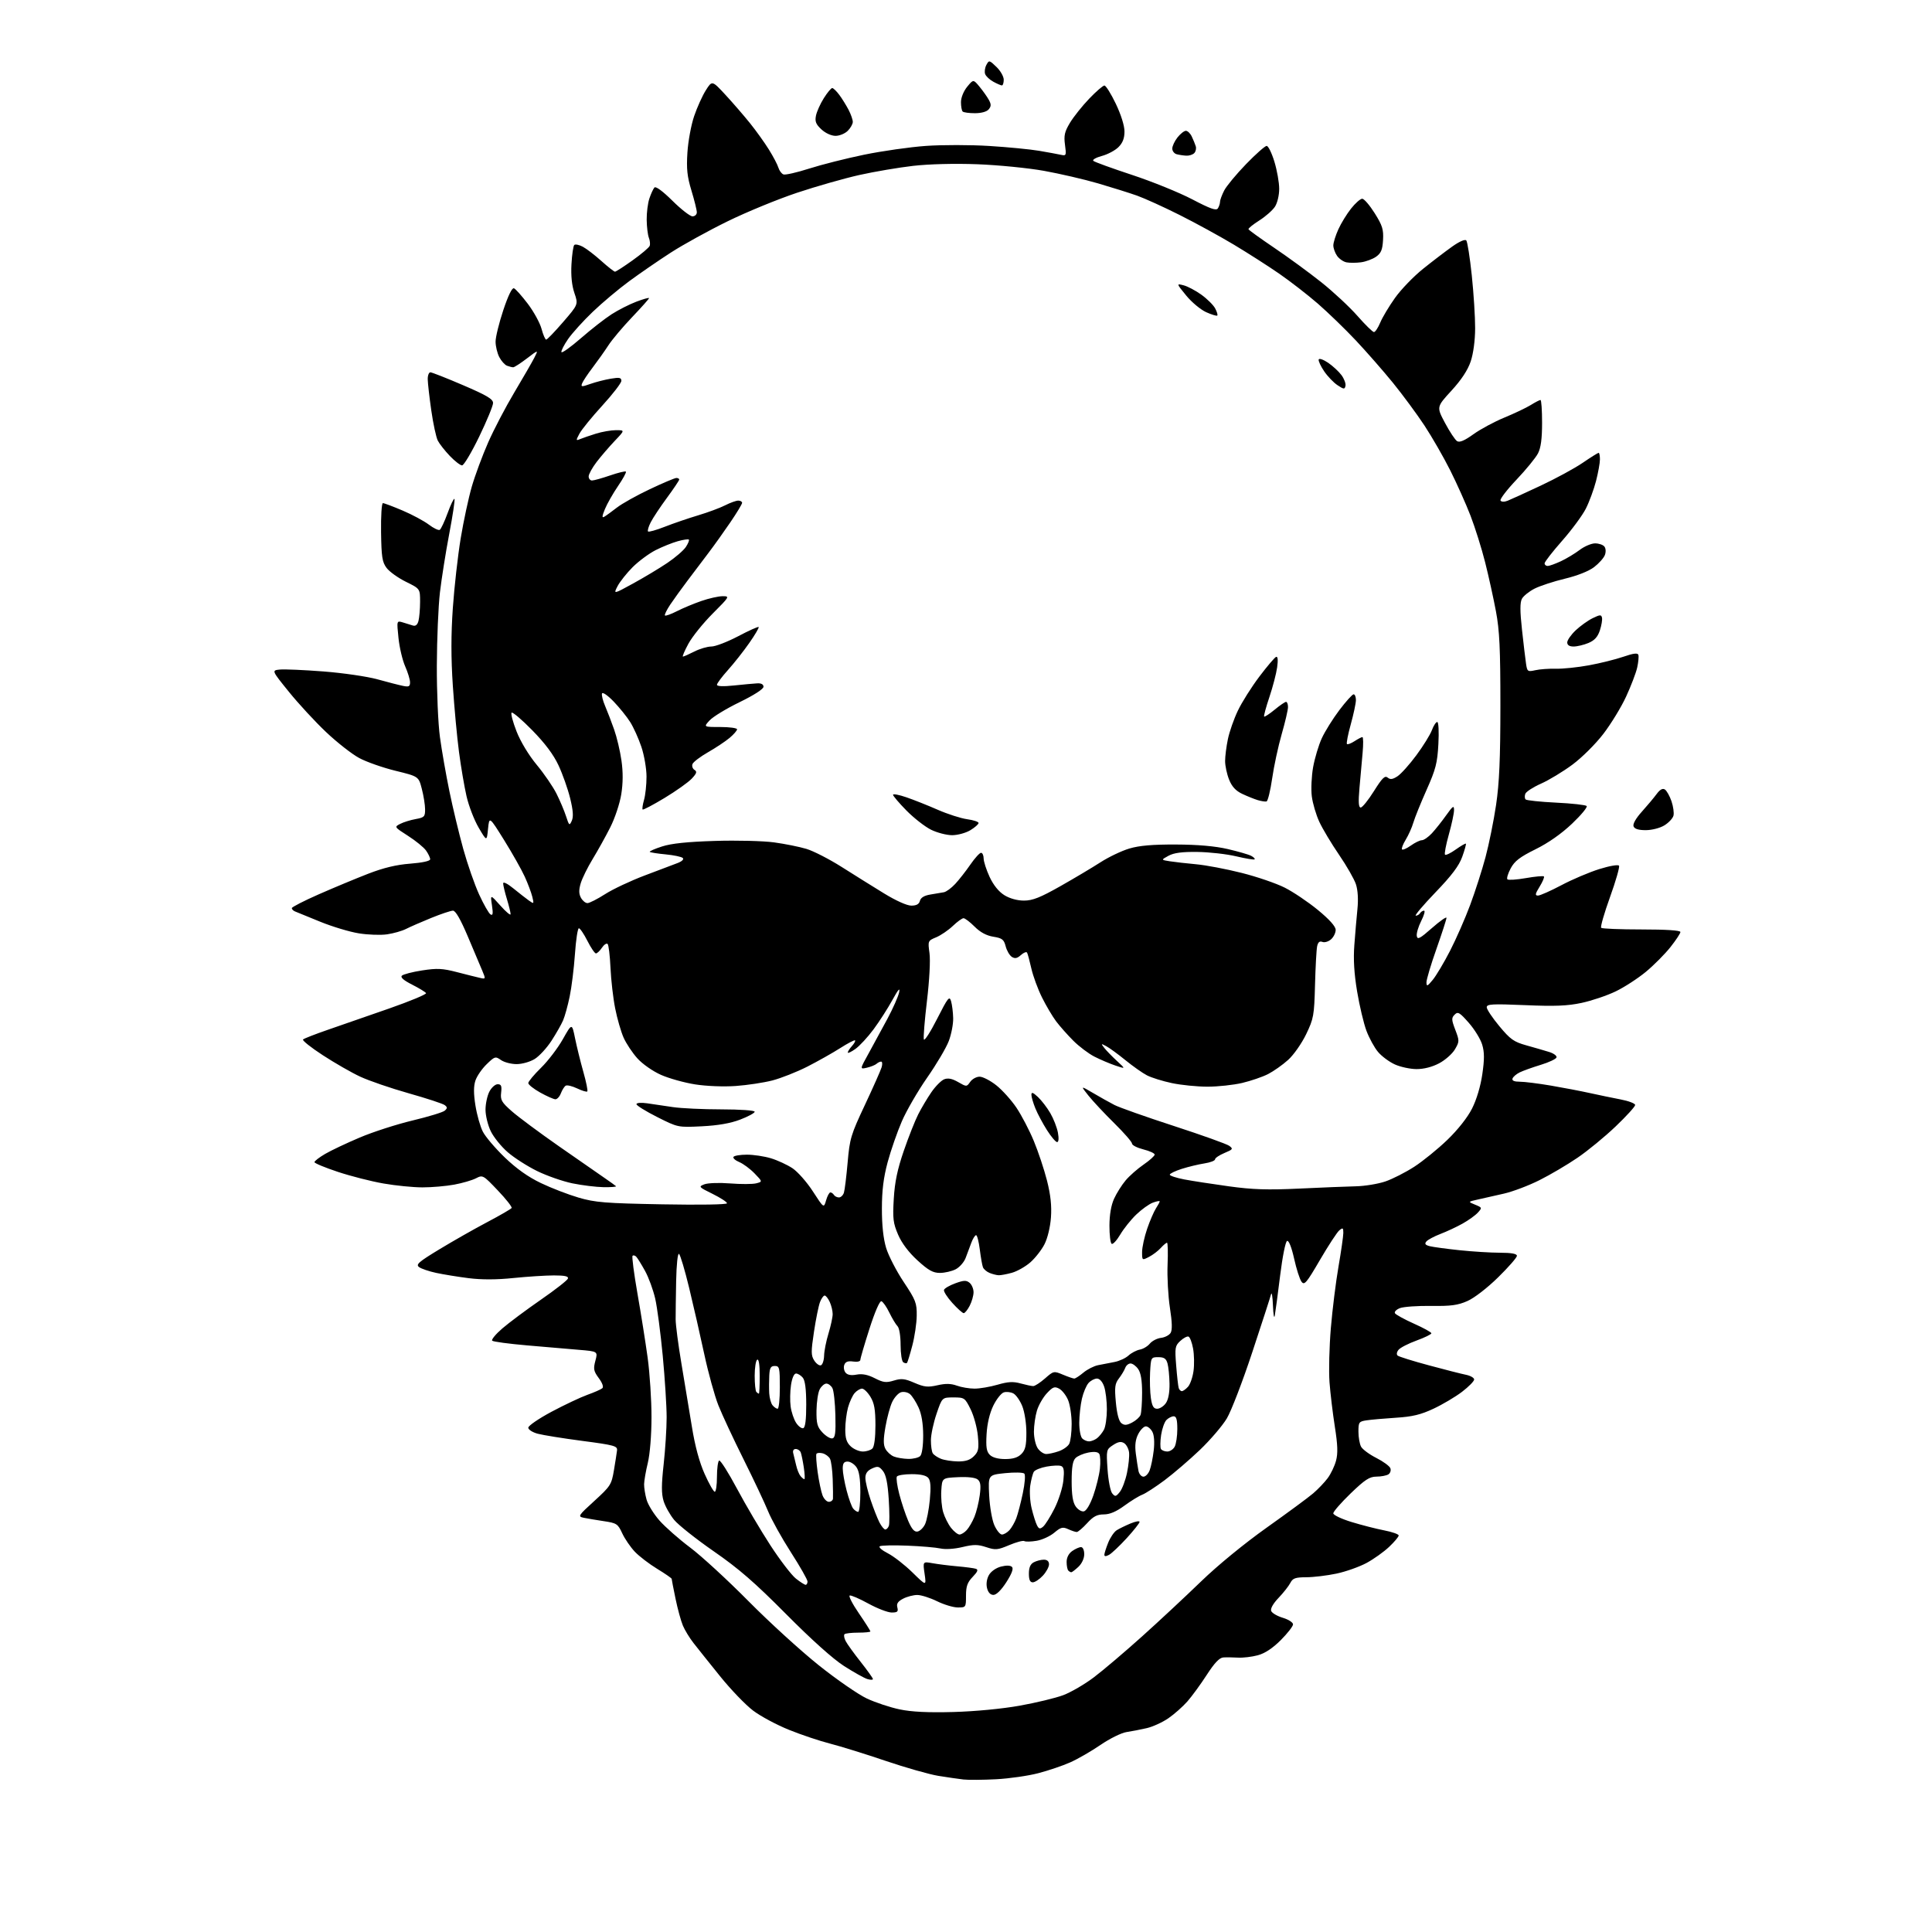 <?xml version="1.0" encoding="UTF-8" standalone="no"?>
<svg 
  version="1.1" 
  xmlns="http://www.w3.org/2000/svg" 
  xmlns:xlink="http://www.w3.org/1999/xlink" 
  xmlns:svg="http://www.w3.org/2000/svg"
  xmlns:rdf="http://www.w3.org/1999/02/22-rdf-syntax-ns#"
  xmlns:cc="http://creativecommons.org/ns#"
  xmlns:dc="http://purl.org/dc/elements/1.1/"
  viewBox="0 0 768 768"
  width="768"
  height="768"
>
<style>svg {background-color: white; }</style>"
<path stroke="none" fill="black" fill-rule="evenodd" d="M395.99,707.28C390.77,707.55 384.93,707.60 383.00,707.38C381.07,707.16 376.57,706.50 373.00,705.93C369.43,705.35 359.98,702.66 352.00,699.96C344.02,697.25 334.12,694.18 329.99,693.12C325.86,692.07 318.49,689.60 313.62,687.63C308.75,685.67 302.33,682.23 299.36,679.98C296.39,677.74 290.48,671.60 286.23,666.32C281.98,661.05 277.23,655.11 275.68,653.12C274.12,651.13 272.22,648.01 271.46,646.20C270.69,644.38 269.37,639.57 268.53,635.49C267.69,631.42 267.00,627.87 267.00,627.61C267.00,627.36 264.41,625.57 261.25,623.64C258.09,621.72 254.08,618.65 252.34,616.82C250.61,614.99 248.36,611.70 247.34,609.50C245.61,605.75 245.15,605.45 240.00,604.68C236.97,604.23 233.38,603.62 232.00,603.33C229.63,602.83 229.85,602.48 236.27,596.64C242.67,590.80 243.09,590.15 244.04,584.49C244.60,581.19 245.15,577.63 245.28,576.56C245.48,574.80 244.22,574.45 231.50,572.78C223.80,571.77 215.81,570.48 213.75,569.93C211.69,569.38 210.00,568.30 210.00,567.53C210.00,566.76 214.16,563.91 219.25,561.19C224.34,558.48 230.75,555.45 233.50,554.46C236.25,553.48 238.92,552.30 239.44,551.84C240.01,551.34 239.45,549.75 238.03,547.83C235.98,545.06 235.81,544.17 236.67,540.93C237.67,537.20 237.67,537.20 230.08,536.57C225.91,536.23 216.65,535.44 209.50,534.81C202.35,534.19 196.13,533.36 195.67,532.96C195.22,532.57 197.02,530.37 199.69,528.07C202.35,525.78 209.22,520.66 214.94,516.70C220.67,512.74 225.54,508.94 225.76,508.25C226.06,507.34 224.52,507.00 220.19,507.00C216.90,507.00 209.68,507.47 204.13,508.03C197.39,508.73 191.47,508.74 186.28,508.09C182.00,507.55 176.19,506.60 173.36,505.99C170.53,505.38 167.49,504.35 166.59,503.69C165.20,502.67 166.38,501.64 174.73,496.58C180.11,493.32 188.64,488.47 193.71,485.80C198.77,483.13 203.12,480.61 203.38,480.20C203.63,479.79 201.16,476.65 197.89,473.22C192.06,467.09 191.90,467.00 189.21,468.39C187.70,469.17 183.80,470.31 180.55,470.91C177.29,471.51 171.62,472.00 167.95,472.00C164.27,472.00 157.30,471.31 152.45,470.46C147.60,469.62 139.44,467.54 134.32,465.84C129.19,464.14 125.00,462.40 125.00,461.97C125.00,461.54 126.91,460.07 129.25,458.70C131.59,457.33 137.78,454.40 143.00,452.19C148.22,449.97 157.68,446.92 164.00,445.41C170.32,443.90 176.09,442.14 176.80,441.50C177.87,440.54 177.87,440.14 176.80,439.31C176.09,438.74 169.65,436.63 162.50,434.61C155.35,432.59 146.66,429.61 143.19,427.99C139.72,426.38 133.04,422.54 128.33,419.47C123.62,416.41 120.08,413.59 120.46,413.21C120.84,412.83 125.28,411.10 130.32,409.36C135.37,407.63 146.33,403.82 154.68,400.90C163.03,397.98 169.64,395.23 169.36,394.78C169.09,394.33 166.59,392.81 163.81,391.40C160.45,389.70 159.09,388.51 159.75,387.85C160.30,387.30 163.92,386.36 167.79,385.76C173.75,384.84 175.88,384.94 181.67,386.44C185.42,387.41 189.54,388.45 190.82,388.73C193.09,389.25 193.11,389.19 191.72,385.88C190.94,384.02 188.35,377.89 185.96,372.25C183.09,365.47 181.10,362.00 180.06,362.00C179.20,362.01 175.30,363.31 171.40,364.90C167.49,366.49 162.99,368.46 161.40,369.27C159.80,370.08 156.42,371.04 153.89,371.41C151.35,371.78 146.29,371.61 142.65,371.02C139.01,370.44 132.08,368.36 127.26,366.39C122.44,364.43 117.94,362.59 117.25,362.30C116.56,362.02 116.00,361.43 116.00,361.00C116.00,360.57 120.84,358.09 126.75,355.49C132.66,352.89 141.46,349.23 146.30,347.35C152.44,344.97 157.52,343.74 163.05,343.32C167.93,342.94 171.00,342.27 171.00,341.57C171.00,340.95 170.27,339.41 169.38,338.13C168.49,336.86 165.27,334.23 162.22,332.28C156.72,328.76 156.69,328.72 159.09,327.50C160.41,326.82 163.19,325.96 165.25,325.59C168.67,324.97 169.00,324.63 168.98,321.70C168.97,319.94 168.39,316.28 167.68,313.58C166.41,308.65 166.41,308.65 157.22,306.40C152.17,305.16 145.67,302.88 142.78,301.32C139.89,299.77 133.96,295.12 129.61,291.00C125.26,286.88 118.61,279.68 114.83,275.00C107.96,266.50 107.96,266.50 111.23,266.16C113.03,265.98 120.82,266.31 128.54,266.91C136.26,267.50 145.94,268.91 150.04,270.04C154.14,271.18 158.74,272.36 160.25,272.66C162.52,273.13 163.00,272.88 163.00,271.24C163.00,270.15 162.12,267.27 161.05,264.85C159.98,262.42 158.78,257.34 158.40,253.56C157.69,246.69 157.69,246.69 160.10,247.41C161.42,247.81 163.23,248.36 164.11,248.65C165.19,248.99 165.93,248.39 166.35,246.83C166.69,245.55 166.98,242.15 166.99,239.27C167.00,234.04 167.00,234.04 161.35,231.26C158.24,229.72 154.78,227.25 153.67,225.75C151.93,223.43 151.62,221.37 151.48,211.52C151.39,205.18 151.72,200.00 152.21,200.00C152.71,200.00 156.24,201.33 160.07,202.96C163.90,204.59 168.58,207.11 170.48,208.55C172.37,209.99 174.32,210.92 174.81,210.62C175.31,210.31 176.71,207.31 177.94,203.95C179.16,200.59 180.39,198.05 180.65,198.32C180.92,198.58 179.99,204.81 178.59,212.15C177.19,219.49 175.53,230.00 174.88,235.50C174.24,241.00 173.69,254.05 173.65,264.50C173.61,274.95 174.16,287.77 174.88,293.00C175.59,298.23 177.28,307.90 178.64,314.50C179.99,321.10 182.48,331.45 184.16,337.50C185.84,343.55 188.68,351.70 190.48,355.61C192.27,359.52 194.30,363.07 194.98,363.49C195.93,364.07 196.06,363.23 195.56,359.88C194.90,355.50 194.90,355.50 198.92,360.00C201.13,362.48 202.95,364.01 202.97,363.41C202.99,362.81 202.33,360.11 201.51,357.41C200.69,354.71 200.02,351.90 200.01,351.17C200.00,350.38 201.69,351.21 204.09,353.17C206.34,355.00 209.11,357.17 210.25,357.98C212.26,359.41 212.31,359.35 211.60,356.48C211.20,354.84 209.85,351.25 208.60,348.50C207.35,345.75 203.67,339.23 200.42,334.00C194.50,324.50 194.50,324.50 194.00,329.50C193.50,334.50 193.50,334.50 190.27,329.00C188.50,325.98 186.33,320.36 185.45,316.50C184.57,312.65 183.22,304.75 182.46,298.95C181.69,293.15 180.59,281.30 180.01,272.62C179.27,261.53 179.27,252.32 180.01,241.67C180.59,233.33 182.00,220.88 183.13,214.01C184.27,207.14 186.26,197.88 187.55,193.42C188.84,188.97 191.76,181.09 194.04,175.91C196.31,170.73 201.00,161.78 204.45,156.00C207.89,150.22 211.47,144.03 212.39,142.23C214.07,138.96 214.07,138.96 209.46,142.48C206.92,144.42 204.47,146.00 204.01,146.00C203.54,146.00 202.44,145.72 201.54,145.38C200.65,145.04 199.27,143.48 198.46,141.93C197.66,140.37 197.00,137.62 197.00,135.80C197.00,133.99 198.38,128.37 200.06,123.31C202.01,117.46 203.56,114.29 204.31,114.60C204.97,114.86 207.44,117.64 209.81,120.76C212.18,123.89 214.64,128.37 215.27,130.72C215.90,133.07 216.73,135.00 217.12,135.00C217.51,135.00 220.54,131.85 223.85,128.01C229.89,121.02 229.89,121.02 228.33,116.46C227.31,113.46 226.91,109.56 227.17,105.01C227.38,101.21 227.88,97.78 228.28,97.39C228.68,96.99 230.20,97.30 231.67,98.08C233.13,98.86 236.46,101.41 239.06,103.75C241.66,106.09 244.10,108.00 244.47,108.00C244.84,108.00 247.99,105.97 251.47,103.48C254.95,101.00 258.01,98.41 258.26,97.73C258.52,97.06 258.37,95.60 257.93,94.50C257.50,93.40 257.11,90.20 257.07,87.40C257.03,84.59 257.51,80.77 258.14,78.90C258.76,77.03 259.67,75.07 260.15,74.54C260.68,73.95 263.45,75.99 267.29,79.79C270.73,83.21 274.33,86.00 275.28,86.00C276.22,86.00 277.00,85.28 277.00,84.41C277.00,83.53 276.04,79.65 274.87,75.79C273.16,70.16 272.84,67.15 273.26,60.63C273.54,56.16 274.74,49.65 275.93,46.17C277.11,42.69 279.20,38.07 280.57,35.90C283.06,31.95 283.06,31.95 288.40,37.72C291.34,40.90 295.73,45.98 298.16,49.00C300.59,52.02 303.97,56.75 305.68,59.50C307.39,62.25 309.08,65.47 309.43,66.66C309.79,67.84 310.69,69.05 311.43,69.34C312.18,69.62 316.77,68.58 321.64,67.02C326.52,65.46 336.35,62.97 343.50,61.50C350.65,60.03 361.72,58.45 368.11,58.00C374.49,57.55 385.78,57.56 393.20,58.02C400.62,58.48 409.57,59.35 413.09,59.95C416.62,60.55 420.50,61.27 421.73,61.54C423.85,62.00 423.93,61.80 423.35,57.57C422.85,53.88 423.19,52.37 425.33,48.81C426.76,46.44 430.19,42.14 432.95,39.25C435.71,36.36 438.45,34.00 439.02,34.00C439.60,34.00 441.64,37.25 443.54,41.22C445.62,45.57 447.00,49.96 447.00,52.27C447.00,54.96 446.30,56.79 444.61,58.48C443.30,59.79 440.32,61.38 437.99,62.00C435.65,62.63 434.14,63.51 434.62,63.95C435.11,64.39 442.02,66.90 450.00,69.53C457.98,72.16 468.73,76.52 473.90,79.22C481.18,83.03 483.48,83.84 484.13,82.82C484.59,82.09 484.98,80.92 484.98,80.20C484.99,79.49 485.74,77.46 486.65,75.70C487.56,73.94 491.46,69.24 495.32,65.25C499.18,61.26 502.87,58.00 503.51,58.00C504.16,58.00 505.54,60.81 506.59,64.25C507.64,67.69 508.50,72.54 508.50,75.04C508.50,77.64 507.77,80.70 506.80,82.18C505.86,83.61 503.07,86.07 500.59,87.64C498.11,89.21 496.17,90.78 496.29,91.12C496.41,91.46 501.00,94.77 506.50,98.49C512.00,102.20 520.43,108.37 525.23,112.19C530.03,116.01 536.49,122.03 539.60,125.57C542.70,129.11 545.66,132.00 546.17,132.00C546.68,132.00 547.80,130.31 548.66,128.25C549.51,126.19 552.16,121.76 554.54,118.42C556.91,115.08 561.93,109.88 565.68,106.87C569.43,103.86 574.65,99.88 577.27,98.02C580.10,96.01 582.37,95.01 582.87,95.57C583.32,96.08 584.31,102.35 585.06,109.50C585.81,116.65 586.41,126.10 586.39,130.50C586.37,135.35 585.68,140.53 584.63,143.66C583.47,147.12 580.95,150.95 576.97,155.30C571.03,161.77 571.03,161.77 574.41,168.12C576.27,171.61 578.43,174.87 579.21,175.36C580.21,175.99 582.15,175.17 585.70,172.62C588.48,170.62 594.02,167.64 598.00,166.00C601.98,164.36 606.70,162.11 608.49,161.01C610.27,159.90 612.02,159.00 612.37,159.00C612.72,159.00 613.00,163.07 613.00,168.05C613.00,174.43 612.52,178.02 611.38,180.22C610.50,181.94 606.65,186.65 602.83,190.68C599.01,194.71 596.16,198.44 596.48,198.97C596.83,199.54 597.96,199.58 599.29,199.06C600.50,198.58 606.42,195.88 612.43,193.06C618.45,190.24 625.98,186.14 629.17,183.96C632.36,181.78 635.21,180.00 635.49,180.00C635.77,180.00 636.00,181.17 636.00,182.61C636.00,184.04 635.29,187.94 634.43,191.28C633.56,194.62 631.75,199.54 630.39,202.21C629.04,204.88 624.80,210.62 620.97,214.97C617.14,219.32 614.00,223.35 614.00,223.94C614.00,224.52 614.56,224.99 615.25,224.98C615.94,224.97 618.30,224.11 620.50,223.09C622.70,222.06 626.05,220.04 627.94,218.61C629.84,217.17 632.60,216.00 634.07,216.00C635.55,216.00 637.21,216.56 637.76,217.25C638.35,217.98 638.43,219.40 637.96,220.64C637.51,221.82 635.57,223.99 633.66,225.45C631.55,227.06 626.96,228.87 622.07,230.04C617.61,231.11 612.19,232.89 610.01,233.99C607.84,235.10 605.58,236.92 604.98,238.04C604.20,239.50 604.20,242.92 605.01,250.28C605.62,255.90 606.35,261.99 606.62,263.82C607.09,266.97 607.27,267.10 610.31,266.42C612.06,266.02 615.75,265.76 618.50,265.83C621.25,265.90 627.15,265.29 631.61,264.47C636.07,263.66 642.23,262.12 645.30,261.07C649.33,259.68 650.99,259.48 651.28,260.32C651.49,260.97 651.28,263.25 650.80,265.40C650.32,267.54 648.34,272.71 646.41,276.89C644.49,281.07 640.42,287.73 637.38,291.70C634.28,295.75 628.86,301.14 625.06,303.96C621.32,306.73 615.72,310.12 612.60,311.50C609.49,312.88 606.67,314.70 606.34,315.54C606.02,316.39 606.07,317.40 606.46,317.79C606.84,318.18 612.29,318.75 618.56,319.06C624.82,319.36 630.30,319.97 630.72,320.40C631.15,320.83 628.53,323.99 624.91,327.43C620.69,331.43 615.46,335.10 610.41,337.59C604.16,340.68 602.09,342.27 600.52,345.19C599.44,347.22 598.85,349.18 599.22,349.55C599.59,349.92 602.89,349.70 606.56,349.06C610.23,348.42 613.46,348.12 613.73,348.40C614.00,348.67 613.24,350.49 612.03,352.45C610.24,355.35 610.12,356.00 611.37,356.00C612.21,356.00 616.41,354.14 620.70,351.87C624.99,349.59 631.77,346.72 635.76,345.47C639.91,344.18 643.26,343.61 643.59,344.14C643.90,344.65 642.29,350.27 640.00,356.62C637.71,362.97 636.13,368.46 636.49,368.82C636.84,369.18 644.08,369.47 652.57,369.47C662.35,369.47 668.00,369.84 667.99,370.49C667.98,371.04 666.20,373.75 664.02,376.50C661.84,379.25 657.46,383.66 654.28,386.30C651.10,388.93 645.68,392.45 642.24,394.10C638.80,395.76 632.72,397.81 628.74,398.66C623.08,399.87 618.17,400.07 606.25,399.56C593.13,399.01 591.00,399.13 591.00,400.41C591.00,401.23 593.26,404.61 596.02,407.93C600.39,413.18 601.77,414.16 606.77,415.55C609.92,416.43 613.99,417.61 615.80,418.17C617.62,418.73 618.94,419.71 618.74,420.34C618.54,420.98 615.70,422.31 612.44,423.30C609.17,424.30 605.41,425.65 604.08,426.30C602.75,426.96 601.47,428.06 601.25,428.75C600.97,429.58 601.95,430.00 604.17,430.00C606.00,430.00 611.55,430.70 616.50,431.54C621.45,432.38 628.42,433.72 632.00,434.51C635.58,435.30 641.09,436.44 644.25,437.05C647.41,437.65 650.00,438.64 650.00,439.26C650.00,439.87 646.51,443.70 642.25,447.77C637.99,451.84 631.17,457.45 627.09,460.22C623.02,463.00 616.20,467.02 611.93,469.15C607.67,471.29 601.32,473.69 597.84,474.48C594.35,475.27 589.70,476.33 587.50,476.82C583.50,477.71 583.50,477.71 586.38,478.88C589.18,480.02 589.21,480.11 587.47,482.03C586.49,483.11 583.76,485.08 581.41,486.39C579.06,487.71 575.09,489.56 572.58,490.52C570.08,491.48 567.56,492.83 566.99,493.52C566.21,494.45 566.57,494.93 568.40,495.39C569.75,495.72 575.05,496.44 580.18,496.98C585.30,497.52 592.54,497.97 596.25,497.98C600.87,497.99 603.00,498.38 603.00,499.22C603.00,499.88 599.64,503.73 595.53,507.76C591.24,511.97 586.05,515.98 583.34,517.17C579.52,518.86 576.79,519.23 568.89,519.12C563.54,519.05 557.97,519.44 556.52,519.99C555.07,520.54 554.17,521.47 554.52,522.04C554.88,522.61 558.28,524.48 562.08,526.18C565.89,527.88 569.00,529.60 569.00,530.00C569.00,530.40 566.35,531.70 563.11,532.88C559.87,534.06 556.65,535.71 555.95,536.56C555.21,537.45 555.06,538.41 555.59,538.87C556.09,539.30 561.67,541.04 568.00,542.74C574.33,544.45 580.96,546.14 582.75,546.50C584.54,546.86 586.00,547.71 586.00,548.37C586.00,549.04 583.83,551.24 581.19,553.26C578.54,555.28 573.44,558.30 569.85,559.98C564.78,562.36 561.45,563.16 554.91,563.57C550.28,563.87 545.04,564.33 543.25,564.60C540.20,565.06 540.00,565.34 540.00,569.11C540.00,571.32 540.47,574.00 541.04,575.07C541.61,576.13 544.33,578.15 547.08,579.54C549.84,580.94 552.36,582.78 552.69,583.64C553.02,584.50 552.66,585.60 551.90,586.09C551.13,586.57 548.99,586.98 547.15,586.98C544.39,587.00 542.60,588.17 536.90,593.66C533.11,597.33 530.00,600.89 530.00,601.57C530.00,602.25 533.26,603.80 537.25,605.02C541.24,606.24 547.09,607.74 550.25,608.35C553.41,608.96 556.00,609.87 556.00,610.38C556.00,610.89 554.29,612.93 552.20,614.90C550.12,616.88 546.08,619.76 543.23,621.30C540.39,622.83 535.01,624.74 531.28,625.53C527.55,626.32 522.15,626.97 519.29,626.98C514.90,627.00 513.89,627.36 512.92,629.25C512.28,630.49 510.18,633.16 508.25,635.18C506.11,637.41 504.96,639.45 505.31,640.37C505.63,641.21 507.72,642.43 509.95,643.10C512.18,643.77 514.00,644.94 514.00,645.71C514.00,646.47 511.80,649.29 509.12,651.98C505.86,655.23 502.82,657.24 499.99,658.00C497.65,658.63 494.11,659.05 492.12,658.93C490.13,658.82 487.51,658.78 486.30,658.86C484.75,658.96 482.80,661.01 479.71,665.78C477.30,669.51 473.83,674.26 472.01,676.34C470.18,678.42 466.78,681.43 464.45,683.03C462.12,684.64 458.25,686.41 455.86,686.96C453.46,687.52 449.84,688.22 447.82,688.52C445.79,688.82 441.15,691.11 437.47,693.63C433.80,696.14 428.37,699.27 425.40,700.58C422.44,701.90 416.74,703.83 412.74,704.87C408.74,705.92 401.20,707.00 395.99,707.28zM379.00,680.55C387.59,680.31 398.32,679.29 405.31,678.04C411.80,676.88 419.60,675.00 422.64,673.86C425.68,672.72 431.17,669.53 434.83,666.76C438.50,663.99 447.12,656.67 454.00,650.49C460.88,644.31 471.45,634.45 477.50,628.59C484.03,622.27 494.60,613.61 503.50,607.28C511.75,601.42 520.08,595.29 522.00,593.64C523.92,592.00 526.52,589.28 527.77,587.60C529.02,585.93 530.52,582.80 531.09,580.66C531.88,577.74 531.76,574.36 530.62,567.13C529.79,561.83 528.83,553.88 528.50,549.46C528.17,545.03 528.41,535.36 529.03,527.96C529.65,520.56 531.02,509.55 532.07,503.50C533.12,497.45 533.98,491.43 533.99,490.13C534.00,488.06 533.79,487.93 532.39,489.09C531.51,489.82 528.05,495.11 524.71,500.83C519.31,510.09 518.50,511.04 517.36,509.48C516.65,508.51 515.33,504.39 514.43,500.31C513.43,495.84 512.33,493.06 511.65,493.28C511.01,493.50 509.82,499.42 508.87,507.08C507.96,514.46 507.00,521.62 506.74,523.00C506.48,524.38 506.16,522.58 506.02,519.00C505.88,515.42 505.54,513.40 505.26,514.50C504.99,515.60 501.63,525.95 497.81,537.50C494.00,549.05 489.44,560.90 487.69,563.84C485.93,566.78 481.12,572.40 477.00,576.34C472.87,580.28 466.57,585.69 463.00,588.37C459.42,591.04 455.41,593.65 454.08,594.16C452.75,594.66 449.54,596.64 446.95,598.54C443.72,600.91 441.14,602.00 438.78,602.00C436.10,602.00 434.60,602.79 432.14,605.50C430.38,607.42 428.53,609.00 428.02,609.00C427.51,609.00 425.97,608.49 424.60,607.86C422.46,606.89 421.69,607.08 419.09,609.27C417.43,610.67 414.27,612.12 412.07,612.49C409.87,612.86 407.67,612.91 407.18,612.61C406.68,612.30 403.99,613.02 401.19,614.20C396.58,616.15 395.72,616.23 392.05,615.02C388.70,613.91 387.06,613.91 382.58,614.98C379.39,615.75 375.79,615.98 373.83,615.54C372.00,615.14 366.06,614.63 360.63,614.42C355.21,614.20 350.30,614.31 349.73,614.66C349.16,615.02 350.60,616.28 352.93,617.46C355.25,618.65 359.65,622.07 362.70,625.06C368.25,630.50 368.25,630.50 367.54,625.61C366.83,620.71 366.83,620.71 370.67,621.40C372.78,621.78 377.20,622.34 380.50,622.63C383.80,622.92 387.13,623.36 387.91,623.61C388.96,623.95 388.65,624.76 386.66,626.83C384.55,629.03 384.00,630.58 384.00,634.30C384.00,638.94 383.96,639.00 380.75,638.99C378.96,638.99 375.25,637.87 372.50,636.52C369.75,635.17 366.24,634.05 364.70,634.03C363.16,634.01 360.61,634.67 359.04,635.48C356.92,636.58 356.31,637.48 356.71,638.98C357.14,640.65 356.75,641.00 354.45,641.00C352.92,641.00 348.76,639.40 345.22,637.46C341.67,635.51 338.32,634.06 337.78,634.24C337.24,634.42 338.86,637.60 341.40,641.29C343.93,644.99 346.00,648.24 346.00,648.51C346.00,648.78 343.82,649.00 341.17,649.00C338.51,649.00 336.05,649.28 335.70,649.63C335.35,649.98 335.57,651.22 336.18,652.38C336.79,653.55 339.47,657.26 342.14,660.64C344.81,664.02 347.00,667.09 347.00,667.46C347.00,667.83 345.99,667.82 344.75,667.44C343.51,667.05 339.35,664.72 335.50,662.26C331.10,659.44 322.56,651.78 312.50,641.64C300.06,629.10 293.66,623.54 283.77,616.70C276.78,611.85 269.68,606.23 268.00,604.20C266.32,602.16 264.42,598.77 263.78,596.65C262.90,593.71 262.91,590.25 263.81,582.10C264.46,576.22 265.00,567.80 265.00,563.39C265.00,558.98 264.30,547.98 263.45,538.94C262.59,529.90 261.25,519.66 260.45,516.20C259.65,512.73 257.84,507.78 256.41,505.20C254.98,502.61 253.41,500.08 252.92,499.57C252.43,499.05 251.77,498.89 251.45,499.21C251.13,499.53 252.01,506.25 253.39,514.15C254.78,522.04 256.61,533.58 257.46,539.78C258.30,545.99 258.99,556.57 258.98,563.28C258.98,570.47 258.37,577.97 257.52,581.50C256.72,584.80 256.06,588.62 256.04,590.00C256.02,591.38 256.46,594.13 257.02,596.12C257.57,598.12 259.88,601.85 262.15,604.43C264.42,607.01 269.93,611.86 274.39,615.20C278.85,618.55 289.25,628.11 297.50,636.45C305.75,644.79 318.33,656.27 325.46,661.96C332.58,667.65 341.20,673.60 344.60,675.19C348.00,676.78 353.87,678.73 357.64,679.51C362.42,680.51 368.91,680.82 379.00,680.55zM394.91,634.00C393.71,634.00 392.80,633.04 392.37,631.32C391.95,629.68 392.24,627.66 393.10,626.13C393.92,624.67 395.92,623.26 397.89,622.75C400.02,622.20 401.64,622.24 402.28,622.88C402.95,623.55 402.21,625.55 400.04,628.94C398.03,632.07 396.08,634.00 394.91,634.00zM320.25,629.99C320.66,630.00 321.00,629.40 321.00,628.67C321.00,627.94 318.02,622.70 314.37,617.02C310.72,611.34 306.64,603.99 305.30,600.69C303.96,597.40 299.58,588.13 295.58,580.10C291.57,572.07 287.07,562.42 285.57,558.65C284.08,554.88 281.55,545.73 279.96,538.31C278.37,530.89 275.66,519.02 273.94,511.92C272.22,504.82 270.41,498.75 269.91,498.44C269.39,498.12 268.91,502.71 268.78,509.19C268.66,515.41 268.57,522.30 268.58,524.50C268.59,526.70 269.62,534.58 270.87,542.00C272.12,549.42 274.00,560.75 275.04,567.16C276.28,574.85 278.01,581.23 280.10,585.91C281.84,589.81 283.66,593.00 284.13,593.00C284.61,593.00 285.00,590.33 285.00,587.06C285.00,583.79 285.39,580.88 285.86,580.59C286.33,580.30 289.53,585.33 292.97,591.78C296.41,598.23 302.38,608.35 306.24,614.28C310.09,620.20 314.66,626.16 316.38,627.51C318.09,628.87 319.84,629.98 320.25,629.99zM410.55,629.00C409.45,629.00 409.00,628.00 409.00,625.54C409.00,623.13 409.59,621.75 410.93,621.04C412.00,620.47 413.80,620.00 414.93,620.00C416.28,620.00 417.00,620.65 417.00,621.85C417.00,622.87 415.90,624.90 414.55,626.35C413.20,627.81 411.40,629.00 410.55,629.00zM425.85,625.00C425.57,625.00 425.03,624.70 424.67,624.33C424.30,623.97 424.00,622.42 424.00,620.89C424.00,619.15 424.83,617.53 426.22,616.56C427.44,615.70 429.02,615.00 429.72,615.00C430.46,615.00 431.00,616.20 431.00,617.83C431.00,619.49 430.05,621.55 428.69,622.83C427.41,624.02 426.14,625.00 425.85,625.00zM440.87,618.07C439.61,618.74 439.00,618.74 439.00,618.06C439.00,617.50 439.68,615.33 440.52,613.25C441.35,611.17 442.88,608.93 443.91,608.29C444.94,607.64 447.41,606.44 449.39,605.61C451.38,604.78 453.00,604.49 453.00,604.97C453.00,605.45 450.69,608.37 447.87,611.46C445.04,614.54 441.89,617.52 440.87,618.07zM381.42,610.00C382.12,610.00 383.42,609.20 384.31,608.21C385.20,607.23 386.57,604.87 387.35,602.96C388.14,601.06 389.08,597.22 389.46,594.43C389.98,590.54 389.79,589.07 388.66,588.13C387.73,587.36 384.80,587.01 380.84,587.20C374.50,587.50 374.50,587.50 374.18,592.50C374.00,595.25 374.34,599.13 374.93,601.11C375.52,603.10 376.93,605.92 378.07,607.36C379.21,608.81 380.72,610.00 381.42,610.00zM398.29,610.00C399.06,610.00 400.40,609.21 401.28,608.25C402.15,607.28 403.37,605.16 403.99,603.52C404.61,601.89 405.78,597.42 406.58,593.60C407.41,589.67 407.67,586.27 407.18,585.78C406.70,585.30 403.27,585.22 399.56,585.60C392.81,586.30 392.81,586.30 393.21,594.40C393.43,598.86 394.35,604.19 395.25,606.25C396.16,608.31 397.53,610.00 398.29,610.00zM364.74,608.81C365.70,608.63 367.04,607.32 367.72,605.90C368.40,604.48 369.25,600.11 369.62,596.18C370.10,591.06 369.93,588.62 369.02,587.52C368.18,586.51 365.98,586.00 362.44,586.00C359.51,586.00 356.85,586.43 356.52,586.96C356.19,587.49 356.62,590.62 357.48,593.92C358.33,597.21 359.92,601.98 361.01,604.53C362.44,607.86 363.48,609.05 364.74,608.81zM351.92,608.00C352.40,608.00 353.03,607.36 353.33,606.57C353.63,605.79 353.61,601.03 353.29,596.00C352.87,589.50 352.19,586.22 350.96,584.71C349.46,582.84 348.90,582.72 346.62,583.76C344.79,584.60 344.00,585.73 344.00,587.51C344.00,588.91 344.94,592.84 346.08,596.23C347.22,599.63 348.81,603.66 349.60,605.20C350.40,606.74 351.44,608.00 351.92,608.00zM414.65,606.87C415.48,606.18 417.52,602.94 419.17,599.67C420.82,596.39 422.42,591.37 422.71,588.51C423.12,584.54 422.91,583.18 421.81,582.76C421.01,582.45 418.43,582.56 416.06,582.99C413.69,583.42 411.40,584.35 410.97,585.05C410.53,585.76 409.89,588.23 409.54,590.55C409.20,592.87 409.45,596.96 410.10,599.63C410.75,602.31 411.70,605.32 412.21,606.31C412.97,607.81 413.41,607.91 414.65,606.87zM341.12,601.00C341.61,601.00 342.00,597.50 342.00,593.22C342.00,587.80 341.53,584.77 340.44,583.22C339.59,582.00 338.01,581.00 336.94,581.00C335.48,581.00 335.00,581.69 335.00,583.79C335.00,585.32 335.69,589.24 336.54,592.48C337.38,595.73 338.56,598.97 339.16,599.69C339.76,600.41 340.64,601.00 341.12,601.00zM430.84,600.79C431.84,600.60 433.33,598.11 434.61,594.49C435.77,591.19 436.95,586.40 437.23,583.84C437.51,581.28 437.39,578.64 436.98,577.96C436.47,577.14 435.03,576.96 432.64,577.41C430.67,577.78 428.37,578.77 427.53,579.61C426.42,580.72 426.00,583.26 426.00,588.85C426.00,594.28 426.47,597.23 427.60,598.83C428.47,600.09 429.93,600.97 430.84,600.79zM329.48,597.00C330.31,597.00 331.05,596.44 331.12,595.75C331.18,595.06 331.13,591.58 331.01,588.00C330.89,584.42 330.41,580.77 329.93,579.87C329.45,578.98 328.15,578.01 327.03,577.72C325.92,577.43 324.80,577.52 324.55,577.92C324.30,578.32 324.52,581.60 325.03,585.20C325.54,588.81 326.41,592.94 326.95,594.38C327.50,595.82 328.64,597.00 329.48,597.00zM445.14,593.07C446.09,591.90 447.38,588.48 448.00,585.48C448.63,582.48 448.99,578.83 448.82,577.37C448.64,575.90 447.76,574.24 446.85,573.67C445.63,572.91 444.49,573.10 442.47,574.43C439.78,576.19 439.74,576.36 440.27,584.15C440.57,588.51 441.40,592.78 442.12,593.64C443.28,595.04 443.60,594.98 445.14,593.07zM319.74,588.00C320.01,588.00 319.91,585.92 319.53,583.37C319.15,580.83 318.60,578.13 318.31,577.37C318.02,576.62 317.13,576.00 316.33,576.00C315.42,576.00 315.05,576.67 315.34,577.75C315.60,578.71 316.12,580.85 316.49,582.49C316.86,584.14 317.63,586.05 318.20,586.74C318.78,587.43 319.47,588.00 319.74,588.00zM454.54,587.00C455.37,587.00 456.49,585.85 457.02,584.44C457.56,583.03 458.28,579.50 458.62,576.60C459.00,573.33 458.80,570.49 458.08,569.16C457.45,567.97 456.28,567.00 455.49,567.00C454.70,567.00 453.34,568.37 452.47,570.05C451.36,572.21 451.07,574.49 451.50,577.80C451.84,580.39 452.32,583.51 452.57,584.75C452.83,585.99 453.72,587.00 454.54,587.00zM380.75,580.94C383.81,580.98 385.60,580.40 387.13,578.87C388.97,577.03 389.18,575.95 388.72,570.84C388.43,567.60 387.13,562.82 385.84,560.22C383.57,555.64 383.37,555.50 379.00,555.50C374.50,555.50 374.50,555.50 372.29,562.00C371.07,565.58 370.06,570.30 370.05,572.50C370.04,574.70 370.37,577.04 370.79,577.70C371.21,578.36 372.67,579.34 374.03,579.89C375.39,580.43 378.41,580.90 380.75,580.94zM361.05,579.94C363.00,579.97 365.14,579.46 365.80,578.80C366.51,578.09 366.99,574.73 366.98,570.55C366.96,565.91 366.34,562.13 365.14,559.50C364.14,557.30 362.59,554.90 361.71,554.17C360.82,553.43 359.22,553.11 358.14,553.45C357.07,553.79 355.51,555.52 354.67,557.29C353.83,559.05 352.62,563.49 351.99,567.15C351.11,572.18 351.11,574.34 351.98,575.96C352.61,577.14 354.11,578.51 355.32,578.99C356.52,579.48 359.10,579.90 361.05,579.94zM399.57,580.00C402.67,580.00 404.60,579.40 406.00,578.00C407.59,576.41 408.00,574.67 408.00,569.52C408.00,565.88 407.29,561.27 406.38,558.99C405.49,556.76 403.90,554.48 402.84,553.92C401.79,553.35 400.07,553.16 399.03,553.49C397.99,553.82 396.10,556.21 394.84,558.80C393.40,561.77 392.42,565.92 392.18,570.08C391.88,575.25 392.15,577.01 393.47,578.33C394.53,579.39 396.76,580.00 399.57,580.00zM415.91,578.00C416.89,578.00 419.13,577.50 420.87,576.89C422.62,576.29 424.48,574.97 425.02,573.96C425.56,572.95 426.00,569.39 426.00,566.03C426.00,562.68 425.36,558.41 424.58,556.55C423.81,554.69 422.21,552.65 421.04,552.02C419.21,551.04 418.52,551.30 416.14,553.85C414.62,555.48 412.84,558.59 412.19,560.77C411.53,562.95 411.00,566.72 411.00,569.14C411.00,571.57 411.70,574.56 412.56,575.78C413.41,577.00 414.92,578.00 415.91,578.00zM342.99,577.00C344.42,577.00 346.14,576.46 346.80,575.80C347.54,575.06 348.00,571.48 348.00,566.55C347.99,560.29 347.55,557.78 346.01,555.25C344.92,553.46 343.42,552.00 342.67,552.00C341.92,552.00 340.61,552.79 339.75,553.75C338.90,554.71 337.71,557.30 337.10,559.50C336.50,561.70 336.01,565.62 336.01,568.21C336.00,571.77 336.53,573.42 338.19,574.96C339.39,576.08 341.55,577.00 342.99,577.00zM464.02,577.00C465.07,577.00 466.40,576.13 466.96,575.07C467.53,574.00 468.00,570.85 468.00,568.07C468.00,564.34 467.62,563.00 466.57,563.00C465.79,563.00 464.49,563.65 463.69,564.45C462.89,565.25 461.94,567.95 461.56,570.45C461.19,572.95 461.16,575.45 461.50,576.00C461.84,576.55 462.98,577.00 464.02,577.00zM432.95,572.97C433.80,572.95 435.21,572.39 436.09,571.72C436.96,571.05 438.20,569.52 438.84,568.32C439.48,567.11 440.00,563.47 440.00,560.21C440.00,556.96 439.51,552.88 438.90,551.15C438.24,549.24 437.12,548.00 436.06,548.00C435.10,548.00 433.59,548.79 432.71,549.76C431.83,550.74 430.65,553.55 430.08,556.01C429.51,558.48 429.04,562.77 429.02,565.55C429.01,568.33 429.54,571.14 430.20,571.80C430.86,572.46 432.10,572.99 432.95,572.97zM330.86,571.78C332.00,571.56 332.26,569.68 332.08,562.56C331.96,557.64 331.43,552.81 330.90,551.81C330.37,550.81 329.29,550.00 328.50,550.00C327.71,550.00 326.53,551.01 325.86,552.25C325.19,553.49 324.62,557.28 324.57,560.67C324.51,565.90 324.87,567.24 326.96,569.45C328.31,570.89 330.06,571.94 330.86,571.78zM319.31,567.72C320.11,567.45 320.50,564.37 320.49,558.30C320.48,552.17 320.04,548.76 319.12,547.64C318.37,546.74 317.16,546.00 316.44,546.00C315.64,546.00 314.85,547.80 314.44,550.56C314.06,553.07 313.99,556.92 314.29,559.10C314.58,561.29 315.56,564.21 316.47,565.60C317.38,566.99 318.66,567.94 319.31,567.72zM450.01,565.49C451.52,564.71 453.04,563.35 453.38,562.46C453.72,561.56 454.00,557.60 454.00,553.64C454.00,548.75 453.50,545.73 452.44,544.22C451.59,543.00 450.22,542.00 449.41,542.00C448.60,542.00 447.65,542.79 447.30,543.75C446.95,544.71 445.82,546.60 444.79,547.94C443.20,550.01 443.01,551.43 443.57,557.44C443.98,561.92 444.77,564.94 445.74,565.71C446.94,566.66 447.85,566.61 450.01,565.49zM309.12,560.00C309.61,560.00 310.00,556.17 310.00,551.50C310.00,543.67 309.84,543.00 308.00,543.00C306.39,543.00 305.96,543.73 305.80,546.75C305.69,548.81 305.68,552.02 305.78,553.88C305.89,555.74 306.48,557.88 307.11,558.63C307.73,559.38 308.64,560.00 309.12,560.00zM460.00,560.00C461.04,560.00 462.59,559.00 463.44,557.78C464.44,556.36 464.96,553.55 464.90,550.03C464.85,546.99 464.49,543.38 464.11,542.00C463.56,540.05 462.75,539.50 460.45,539.50C457.55,539.50 457.50,539.59 457.18,545.50C457.01,548.80 457.15,553.41 457.49,555.75C457.98,559.02 458.56,560.00 460.00,560.00zM301.67,554.00C301.85,554.00 302.00,550.82 302.00,546.94C302.00,542.49 301.63,540.11 301.00,540.50C300.45,540.84 300.00,543.72 300.00,546.89C300.00,550.07 300.30,552.97 300.67,553.33C301.03,553.70 301.48,554.00 301.67,554.00zM469.81,553.00C470.30,553.00 471.39,552.21 472.26,551.25C473.12,550.29 474.10,547.48 474.44,545.00C474.79,542.52 474.71,538.51 474.27,536.08C473.83,533.65 473.01,531.50 472.44,531.31C471.87,531.12 470.40,531.91 469.17,533.06C467.10,534.98 466.98,535.74 467.55,542.82C467.88,547.04 468.34,551.06 468.55,551.75C468.76,552.44 469.33,553.00 469.81,553.00zM372.62,550.67C375.87,549.92 378.01,549.96 380.38,550.82C382.17,551.47 385.34,552.00 387.42,552.00C389.49,552.00 393.60,551.30 396.55,550.44C400.72,549.23 402.76,549.12 405.71,549.94C407.79,550.51 410.05,550.99 410.72,550.99C411.38,551.00 413.49,549.63 415.40,547.96C418.81,544.96 418.92,544.94 422.55,546.46C424.58,547.31 426.60,548.00 427.05,548.00C427.49,548.00 429.12,546.94 430.67,545.64C432.23,544.34 434.85,543.01 436.50,542.68C438.15,542.34 441.07,541.78 443.00,541.42C444.93,541.06 447.44,539.90 448.59,538.85C449.74,537.80 451.77,536.74 453.09,536.49C454.42,536.25 456.22,535.17 457.09,534.10C457.97,533.04 459.95,532.01 461.49,531.83C463.04,531.65 464.76,530.76 465.33,529.86C466.04,528.71 465.96,525.67 465.06,519.86C464.35,515.26 463.93,507.56 464.13,502.75C464.33,497.94 464.23,494.00 463.90,494.00C463.58,494.00 462.45,494.95 461.41,496.10C460.36,497.26 458.27,498.85 456.75,499.63C454.01,501.05 454.00,501.04 454.00,497.68C454.00,495.83 454.91,491.68 456.01,488.46C457.12,485.24 458.70,481.59 459.51,480.34C460.33,479.09 461.00,477.84 461.00,477.56C461.00,477.28 459.76,477.52 458.25,478.08C456.74,478.65 453.78,480.78 451.67,482.81C449.56,484.84 446.70,488.41 445.32,490.75C443.94,493.09 442.40,494.75 441.90,494.44C441.41,494.13 441.01,490.87 441.02,487.19C441.04,482.89 441.69,479.07 442.87,476.50C443.87,474.30 445.94,471.02 447.46,469.22C448.98,467.41 452.20,464.58 454.62,462.92C457.03,461.26 459.00,459.48 459.00,458.97C459.00,458.45 456.98,457.52 454.50,456.90C452.02,456.27 450.00,455.24 450.00,454.60C450.00,453.97 446.82,450.31 442.92,446.47C439.03,442.64 434.42,437.71 432.67,435.52C429.50,431.54 429.50,431.54 434.50,434.48C437.25,436.10 441.07,438.24 443.00,439.24C444.93,440.24 455.58,444.00 466.68,447.61C477.77,451.22 487.66,454.76 488.64,455.48C490.28,456.68 490.12,456.92 486.72,458.34C484.67,459.20 483.00,460.33 483.00,460.86C483.00,461.39 481.09,462.12 478.75,462.48C476.41,462.84 472.36,463.82 469.75,464.65C467.14,465.48 465.00,466.52 465.00,466.95C465.00,467.38 467.59,468.23 470.75,468.84C473.91,469.44 481.90,470.67 488.50,471.58C497.98,472.89 503.86,473.07 516.50,472.48C525.30,472.06 535.42,471.65 539.00,471.57C542.58,471.49 547.83,470.62 550.69,469.65C553.54,468.68 558.70,466.05 562.16,463.82C565.62,461.58 571.55,456.77 575.33,453.13C579.52,449.09 583.36,444.23 585.15,440.69C586.96,437.12 588.54,431.84 589.24,427.04C590.11,421.07 590.10,418.26 589.19,415.25C588.54,413.07 586.14,409.17 583.86,406.58C580.20,402.42 579.53,402.04 578.24,403.34C576.94,404.63 576.97,405.35 578.50,409.36C580.17,413.73 580.16,414.04 578.36,417.13C577.32,418.90 574.50,421.40 572.08,422.68C569.29,424.15 566.01,424.99 563.09,424.98C560.57,424.97 556.68,424.13 554.46,423.12C552.24,422.11 549.23,419.88 547.79,418.16C546.34,416.44 544.27,412.65 543.18,409.75C542.09,406.84 540.43,399.83 539.48,394.16C538.29,387.04 537.94,381.34 538.37,375.68C538.70,371.18 539.26,364.74 539.60,361.36C539.99,357.51 539.77,353.82 539.00,351.50C538.33,349.46 535.31,344.19 532.29,339.78C529.27,335.37 525.74,329.48 524.45,326.69C523.15,323.90 521.81,319.33 521.46,316.54C521.11,313.75 521.35,308.55 521.98,304.98C522.62,301.42 524.16,296.25 525.42,293.50C526.68,290.75 529.84,285.69 532.44,282.25C535.04,278.81 537.58,276.00 538.08,276.00C538.59,276.00 539.00,277.02 539.00,278.27C539.00,279.52 538.08,283.85 536.96,287.90C535.84,291.94 535.15,295.48 535.43,295.76C535.71,296.04 537.06,295.53 538.43,294.64C539.81,293.74 541.22,293.00 541.58,293.00C541.94,293.00 541.97,295.81 541.66,299.25C541.34,302.69 540.78,308.99 540.41,313.25C539.92,318.88 540.06,321.00 540.90,321.00C541.55,321.00 543.91,318.07 546.16,314.48C549.44,309.25 550.52,308.19 551.62,309.10C552.66,309.97 553.60,309.84 555.54,308.57C556.94,307.65 560.32,303.88 563.04,300.20C565.77,296.51 568.54,292.04 569.20,290.25C569.86,288.46 570.82,287.00 571.32,287.00C571.85,287.00 572.05,290.74 571.78,295.75C571.38,303.31 570.74,305.79 567.08,314.00C564.75,319.23 562.39,325.07 561.83,327.00C561.27,328.93 559.90,331.99 558.79,333.80C557.68,335.62 557.02,337.36 557.33,337.66C557.63,337.97 559.22,337.27 560.85,336.11C562.48,334.95 564.44,334.00 565.22,334.00C565.99,334.00 567.78,332.76 569.19,331.25C570.59,329.74 573.15,326.52 574.87,324.10C577.56,320.32 578.00,320.03 578.00,322.04C578.00,323.32 577.07,327.70 575.92,331.78C574.78,335.85 574.10,339.44 574.42,339.75C574.73,340.07 576.66,339.14 578.69,337.69C580.73,336.24 582.53,335.20 582.71,335.37C582.88,335.55 582.23,337.89 581.26,340.59C579.98,344.17 577.09,348.01 570.60,354.75C565.71,359.84 562.20,364.00 562.79,364.00C563.39,364.00 564.16,363.55 564.50,363.00C564.84,362.45 565.55,362.00 566.08,362.00C566.61,362.00 566.10,363.83 564.96,366.08C563.82,368.32 563.02,371.01 563.19,372.05C563.45,373.65 564.42,373.14 569.25,368.89C572.41,366.11 575.00,364.30 575.00,364.86C575.00,365.43 573.20,370.98 571.01,377.20C568.81,383.41 567.03,389.40 567.04,390.50C567.07,392.24 567.40,392.11 569.55,389.50C570.91,387.85 573.99,382.68 576.40,378.00C578.81,373.32 582.42,365.10 584.42,359.72C586.42,354.34 589.17,345.79 590.52,340.72C591.88,335.65 593.77,326.32 594.71,320.00C596.00,311.28 596.42,301.74 596.43,280.50C596.43,257.86 596.10,250.68 594.66,243.00C593.68,237.78 591.75,229.00 590.36,223.51C588.98,218.01 586.36,209.69 584.56,205.01C582.75,200.33 579.12,192.22 576.50,187.00C573.88,181.77 569.27,173.76 566.27,169.19C563.26,164.63 557.62,156.98 553.73,152.19C549.84,147.41 543.18,139.81 538.94,135.30C534.69,130.78 527.90,124.22 523.86,120.70C519.81,117.19 512.90,111.83 508.50,108.79C504.10,105.75 496.00,100.57 490.50,97.27C485.00,93.97 475.32,88.67 469.00,85.50C462.68,82.32 455.02,78.85 452.00,77.77C448.98,76.70 442.00,74.51 436.50,72.90C431.00,71.29 421.32,69.05 415.00,67.91C408.68,66.78 396.75,65.60 388.50,65.29C379.46,64.95 369.33,65.21 363.00,65.93C357.23,66.59 347.60,68.23 341.62,69.56C335.64,70.90 324.50,74.07 316.88,76.61C309.26,79.15 296.83,84.25 289.26,87.96C281.69,91.66 271.50,97.28 266.61,100.44C261.72,103.60 254.30,108.71 250.11,111.79C245.93,114.86 239.41,120.33 235.64,123.94C231.87,127.55 227.45,132.43 225.82,134.78C224.19,137.14 223.00,139.48 223.18,139.98C223.36,140.48 226.85,137.98 230.94,134.43C235.03,130.87 240.53,126.58 243.16,124.90C245.79,123.21 250.20,120.97 252.97,119.92C255.74,118.87 258.00,118.24 258.00,118.52C258.00,118.80 254.96,122.21 251.25,126.10C247.54,129.99 243.28,135.04 241.80,137.34C240.31,139.63 237.50,143.59 235.55,146.15C233.61,148.70 231.74,151.51 231.40,152.39C230.85,153.82 231.19,153.85 234.66,152.62C236.79,151.87 240.43,150.93 242.76,150.54C246.24,149.95 247.00,150.10 247.00,151.39C247.00,152.25 243.59,156.67 239.43,161.22C235.26,165.78 231.17,170.80 230.33,172.40C228.88,175.13 228.90,175.25 230.65,174.53C231.67,174.10 234.48,173.14 236.91,172.38C239.33,171.62 242.92,171.00 244.87,171.00C248.42,171.00 248.42,171.00 244.38,175.25C242.16,177.59 238.92,181.36 237.17,183.64C235.43,185.92 234.00,188.51 234.00,189.39C234.00,190.28 234.60,191.00 235.34,191.00C236.08,191.00 239.31,190.10 242.51,189.00C245.71,187.90 248.54,187.21 248.80,187.47C249.07,187.73 247.66,190.32 245.67,193.22C243.69,196.13 241.35,200.23 240.48,202.34C239.31,205.19 239.23,205.99 240.20,205.42C240.91,205.01 243.16,203.38 245.19,201.80C247.21,200.22 253.11,196.92 258.30,194.47C263.49,192.01 268.24,190.00 268.87,190.00C269.49,190.00 270.00,190.28 270.00,190.63C270.00,190.97 267.81,194.24 265.13,197.88C262.45,201.52 259.54,205.91 258.67,207.62C257.79,209.34 257.32,210.98 257.61,211.27C257.90,211.56 260.92,210.71 264.32,209.37C267.72,208.04 273.65,206.01 277.50,204.86C281.35,203.71 286.17,201.93 288.21,200.89C290.25,199.85 292.61,199.00 293.46,199.00C294.31,199.00 295.00,199.40 295.00,199.88C295.00,200.37 292.89,203.86 290.32,207.63C287.75,211.41 283.81,216.92 281.57,219.87C279.33,222.82 275.59,227.77 273.26,230.87C270.92,233.97 267.85,238.23 266.43,240.34C265.02,242.46 264.07,244.40 264.33,244.66C264.59,244.93 266.74,244.15 269.10,242.95C271.47,241.74 275.86,239.91 278.86,238.88C281.86,237.84 285.64,237.00 287.26,237.00C290.14,237.00 290.05,237.15 283.33,243.88C279.55,247.66 275.20,253.06 273.66,255.88C272.13,258.70 271.15,261.00 271.48,261.00C271.81,261.00 273.84,260.10 276.00,259.00C278.16,257.90 281.21,257.00 282.79,257.00C284.37,257.00 289.15,255.16 293.42,252.92C297.68,250.67 301.35,249.02 301.58,249.25C301.81,249.48 300.14,252.33 297.86,255.58C295.59,258.84 291.76,263.69 289.36,266.36C286.96,269.03 285.00,271.66 285.00,272.21C285.00,272.84 287.47,272.94 291.75,272.49C295.46,272.10 299.62,271.72 301.00,271.64C302.62,271.55 303.50,272.03 303.50,273.00C303.50,273.90 299.72,276.34 294.00,279.12C288.77,281.66 283.41,284.92 282.08,286.37C279.65,289.00 279.65,289.00 286.33,289.00C290.00,289.00 293.00,289.41 293.00,289.91C293.00,290.41 291.66,291.95 290.03,293.32C288.40,294.69 284.54,297.26 281.46,299.02C278.37,300.79 275.59,302.90 275.28,303.72C274.96,304.53 275.32,305.58 276.08,306.05C277.17,306.72 276.95,307.43 274.97,309.53C273.61,310.98 268.76,314.43 264.19,317.19C259.62,319.95 255.69,322.02 255.46,321.79C255.22,321.56 255.48,319.83 256.02,317.94C256.56,316.06 257.00,311.91 257.00,308.73C257.00,305.54 256.08,300.22 254.96,296.89C253.84,293.56 251.84,289.12 250.50,287.01C249.17,284.90 246.20,281.22 243.91,278.84C241.60,276.44 239.54,275.02 239.31,275.66C239.08,276.29 239.64,278.54 240.55,280.66C241.45,282.77 243.07,286.98 244.13,290.00C245.20,293.02 246.51,298.57 247.04,302.33C247.70,306.91 247.67,311.32 246.96,315.75C246.37,319.43 244.43,325.26 242.57,328.92C240.74,332.54 237.59,338.20 235.58,341.50C233.57,344.80 231.45,349.12 230.85,351.10C230.06,353.74 230.08,355.28 230.92,356.85C231.55,358.03 232.72,359.00 233.52,359.00C234.31,359.00 237.48,357.39 240.56,355.42C243.63,353.45 250.73,350.11 256.33,348.00C261.92,345.90 267.81,343.66 269.41,343.05C271.12,342.39 271.95,341.57 271.41,341.06C270.91,340.58 267.85,339.94 264.62,339.63C261.39,339.33 258.54,338.88 258.30,338.63C258.06,338.39 260.25,337.42 263.18,336.48C266.89,335.28 273.25,334.62 284.21,334.28C292.86,334.01 303.41,334.27 307.71,334.86C311.99,335.44 317.78,336.61 320.58,337.45C323.37,338.29 329.67,341.52 334.58,344.63C339.48,347.74 347.06,352.47 351.42,355.14C356.15,358.04 360.51,360.00 362.26,360.00C364.30,360.00 365.34,359.42 365.68,358.10C366.02,356.83 367.40,355.99 369.84,355.59C371.85,355.26 374.27,354.85 375.21,354.68C376.15,354.51 378.18,353.03 379.71,351.38C381.25,349.73 383.95,346.27 385.73,343.69C387.51,341.11 389.42,339.00 389.98,339.00C390.54,339.00 391.00,340.01 391.01,341.25C391.02,342.49 392.09,345.79 393.39,348.60C394.92,351.87 397.01,354.46 399.25,355.85C401.41,357.18 404.38,358.00 407.05,358.00C410.46,358.00 413.50,356.80 421.44,352.31C426.97,349.18 434.18,344.89 437.45,342.78C440.73,340.67 445.90,338.20 448.95,337.30C452.91,336.12 458.22,335.67 467.50,335.71C476.12,335.74 483.03,336.35 488.00,337.50C492.12,338.46 496.33,339.67 497.34,340.20C498.35,340.73 498.97,341.36 498.73,341.60C498.49,341.84 495.19,341.30 491.40,340.40C487.60,339.50 480.68,338.72 476.00,338.66C469.87,338.58 466.66,339.01 464.50,340.18C461.50,341.82 461.50,341.82 465.00,342.37C466.93,342.67 471.65,343.21 475.50,343.56C479.35,343.91 487.47,345.45 493.53,346.98C499.60,348.50 507.33,351.15 510.70,352.85C514.07,354.55 520.00,358.54 523.87,361.72C528.41,365.45 530.92,368.24 530.95,369.60C530.98,370.75 530.17,372.45 529.14,373.37C528.12,374.29 526.57,374.77 525.69,374.43C524.56,374.00 523.94,374.51 523.58,376.16C523.31,377.45 522.93,384.35 522.74,391.50C522.42,403.71 522.20,404.90 519.21,411.13C517.44,414.79 514.25,419.35 512.05,421.33C509.87,423.30 506.28,425.83 504.08,426.96C501.87,428.09 497.24,429.67 493.78,430.49C490.33,431.30 484.12,431.97 480.00,431.97C475.88,431.97 469.50,431.33 465.84,430.55C462.17,429.78 457.73,428.39 455.96,427.48C454.19,426.57 450.34,423.85 447.39,421.45C444.44,419.05 441.01,416.54 439.76,415.88C437.63,414.74 437.58,414.78 438.99,416.59C439.81,417.64 442.06,419.95 443.99,421.73C447.50,424.96 447.50,424.96 443.40,423.58C441.15,422.82 437.39,421.22 435.06,420.03C432.72,418.84 428.93,415.98 426.64,413.68C424.34,411.38 421.28,407.93 419.83,406.00C418.38,404.07 415.85,399.80 414.21,396.50C412.57,393.20 410.67,388.02 409.98,385.00C409.30,381.98 408.53,379.13 408.27,378.68C408.01,378.24 406.92,378.67 405.84,379.64C404.37,380.97 403.47,381.16 402.23,380.38C401.33,379.80 400.22,377.91 399.77,376.18C399.06,373.45 398.39,372.93 394.86,372.36C392.12,371.92 389.67,370.60 387.42,368.35C385.58,366.51 383.60,365.00 383.02,365.00C382.45,365.00 380.53,366.39 378.75,368.09C376.98,369.78 374.01,371.80 372.17,372.58C368.84,373.96 368.82,374.03 369.49,378.89C369.88,381.76 369.46,389.66 368.48,397.86C367.56,405.59 367.00,412.49 367.25,413.20C367.49,413.92 369.87,410.23 372.52,405.00C376.83,396.52 377.42,395.77 378.07,398.00C378.47,399.38 378.85,402.41 378.90,404.74C378.96,407.07 378.17,411.17 377.15,413.84C376.14,416.51 372.28,423.05 368.57,428.36C364.87,433.67 360.33,441.50 358.49,445.76C356.65,450.02 354.11,457.32 352.85,462.00C351.20,468.16 350.57,473.25 350.57,480.50C350.56,487.08 351.14,492.41 352.26,496.10C353.20,499.17 356.33,505.25 359.23,509.60C364.03,516.81 364.48,517.98 364.41,523.00C364.38,526.02 363.58,531.40 362.64,534.95C361.71,538.49 360.76,541.57 360.54,541.80C360.31,542.02 359.65,541.90 359.07,541.54C358.48,541.18 358.00,538.07 358.00,534.64C358.00,531.07 357.48,527.88 356.78,527.18C356.12,526.52 354.65,524.09 353.53,521.79C352.42,519.48 350.99,517.45 350.37,517.26C349.70,517.05 347.74,521.57 345.62,528.21C343.63,534.42 342.00,539.98 342.00,540.58C342.00,541.19 340.78,541.47 339.14,541.23C337.10,540.93 336.10,541.31 335.63,542.53C335.26,543.48 335.49,544.88 336.12,545.65C336.90,546.58 338.34,546.84 340.51,546.43C342.75,546.01 344.97,546.45 347.73,547.86C351.11,549.59 352.27,549.73 355.31,548.80C358.31,547.88 359.64,548.02 363.51,549.70C367.40,551.38 368.83,551.53 372.62,550.67zM326.31,542.73C326.97,542.51 327.54,540.79 327.59,538.91C327.63,537.04 328.42,533.06 329.34,530.07C330.25,527.08 331.00,523.61 331.00,522.37C331.00,521.12 330.48,518.95 329.84,517.55C329.20,516.15 328.29,515.00 327.81,515.00C327.34,515.00 326.50,516.18 325.95,517.63C325.40,519.08 324.33,524.36 323.57,529.38C322.37,537.32 322.38,538.80 323.66,540.81C324.47,542.08 325.66,542.95 326.31,542.73zM383.09,522.00C382.62,522.00 380.58,520.17 378.56,517.93C376.53,515.69 375.05,513.36 375.25,512.75C375.45,512.14 377.47,510.97 379.74,510.14C383.14,508.90 384.13,508.87 385.43,509.94C386.29,510.66 387.00,512.34 387.00,513.67C387.00,515.01 386.31,517.43 385.47,519.05C384.64,520.67 383.56,522.00 383.09,522.00zM397.00,506.93C396.18,506.90 394.55,506.49 393.39,506.02C392.23,505.55 391.03,504.53 390.73,503.74C390.43,502.96 389.87,499.77 389.48,496.66C389.09,493.55 388.43,491.00 388.01,491.00C387.59,491.00 386.74,492.35 386.12,494.00C385.50,495.65 384.49,498.37 383.86,500.05C383.23,501.72 381.45,503.75 379.91,504.55C378.36,505.35 375.54,506.00 373.63,506.00C370.87,506.00 369.06,504.99 364.71,501.02C361.20,497.81 358.46,494.17 357.01,490.80C355.04,486.21 354.82,484.41 355.29,476.53C355.68,469.88 356.73,464.86 359.26,457.50C361.15,452.00 363.73,445.48 364.99,443.00C366.24,440.52 368.60,436.56 370.23,434.18C371.86,431.81 374.16,429.49 375.34,429.03C376.86,428.44 378.50,428.77 380.88,430.14C384.24,432.07 384.26,432.07 385.68,430.04C386.47,428.92 388.15,428.00 389.42,428.00C390.68,428.00 393.66,429.54 396.04,431.42C398.42,433.30 402.02,437.31 404.05,440.32C406.07,443.33 409.18,449.27 410.94,453.52C412.71,457.76 415.07,464.87 416.20,469.31C417.64,475.01 418.10,479.32 417.77,483.94C417.49,487.78 416.43,492.20 415.21,494.59C414.06,496.85 411.53,500.08 409.59,501.79C407.64,503.50 404.35,505.36 402.28,505.94C400.20,506.52 397.82,506.96 397.00,506.93zM328.38,477.16C328.88,475.42 329.65,474.00 330.09,474.00C330.52,474.00 331.16,474.45 331.50,475.00C331.84,475.55 332.74,476.00 333.49,476.00C334.25,476.00 335.14,475.15 335.47,474.11C335.80,473.07 336.46,467.66 336.95,462.09C337.77,452.64 338.23,451.09 343.81,439.23C347.10,432.23 350.09,425.49 350.46,424.25C350.83,423.01 350.74,422.00 350.27,422.00C349.79,422.00 348.97,422.39 348.45,422.87C347.93,423.35 346.21,424.05 344.64,424.42C341.77,425.09 341.77,425.09 345.26,418.80C347.18,415.33 350.55,409.12 352.76,405.00C354.96,400.88 357.06,396.15 357.41,394.50C357.86,392.37 357.09,393.24 354.75,397.50C352.94,400.80 349.58,406.04 347.27,409.15C344.97,412.26 341.71,415.78 340.04,416.97C338.37,418.16 337.00,418.80 337.00,418.40C337.00,417.99 337.75,416.83 338.66,415.82C339.57,414.81 340.13,413.80 339.90,413.56C339.66,413.33 337.00,414.72 333.99,416.64C330.97,418.57 325.08,421.88 320.91,424.01C316.73,426.13 310.49,428.59 307.05,429.49C303.60,430.38 297.02,431.38 292.44,431.70C287.60,432.04 280.83,431.77 276.30,431.06C272.01,430.38 265.91,428.68 262.74,427.27C259.49,425.83 255.40,422.97 253.38,420.73C251.40,418.54 248.93,414.82 247.89,412.48C246.85,410.13 245.34,404.90 244.54,400.85C243.73,396.81 242.90,389.55 242.68,384.73C242.46,379.90 241.95,375.63 241.53,375.23C241.12,374.83 240.10,375.51 239.27,376.75C238.44,377.99 237.37,379.00 236.89,379.00C236.42,379.00 234.89,376.75 233.50,374.00C232.11,371.25 230.58,369.00 230.11,369.00C229.64,369.00 228.94,373.61 228.55,379.25C228.16,384.89 227.22,392.47 226.46,396.11C225.71,399.74 224.53,404.02 223.84,405.61C223.16,407.20 221.08,410.85 219.23,413.71C217.37,416.58 214.37,419.84 212.56,420.96C210.72,422.10 207.54,423.00 205.35,423.00C203.20,423.00 200.41,422.27 199.14,421.38C196.93,419.84 196.69,419.91 193.44,423.06C191.57,424.87 189.56,427.80 188.98,429.56C188.24,431.82 188.24,434.75 189.00,439.49C189.59,443.20 190.91,447.86 191.94,449.86C192.96,451.86 196.88,456.47 200.65,460.10C205.28,464.55 209.93,467.86 215.00,470.28C219.12,472.26 225.88,474.86 230.00,476.07C236.61,478.00 240.56,478.32 263.25,478.74C278.21,479.02 289.00,478.84 289.00,478.32C289.00,477.82 286.41,476.14 283.25,474.58C277.72,471.86 277.60,471.71 280.00,470.78C281.38,470.25 285.96,470.09 290.24,470.43C294.49,470.77 299.14,470.75 300.56,470.40C303.15,469.75 303.15,469.75 299.94,466.44C298.18,464.62 295.45,462.60 293.88,461.95C292.31,461.30 291.27,460.37 291.57,459.88C291.87,459.40 294.27,459.00 296.90,459.00C299.53,459.00 303.82,459.64 306.44,460.43C309.05,461.22 312.91,463.00 315.00,464.38C317.09,465.77 320.76,469.92 323.14,473.61C327.48,480.31 327.48,480.31 328.38,477.16zM239.92,471.92C236.94,471.87 231.35,471.18 227.50,470.39C223.65,469.59 217.35,467.39 213.50,465.50C209.65,463.61 204.40,460.25 201.84,458.03C199.27,455.81 196.24,452.05 195.09,449.68C193.94,447.31 193.00,443.46 193.00,441.13C193.00,438.81 193.69,435.57 194.53,433.95C195.36,432.33 196.85,431.00 197.82,431.00C199.25,431.00 199.52,431.66 199.21,434.34C198.87,437.26 199.39,438.17 203.45,441.74C205.99,443.98 214.42,450.24 222.19,455.66C229.95,461.07 238.12,466.75 240.35,468.28C242.58,469.81 244.61,471.28 244.87,471.53C245.12,471.79 242.90,471.96 239.92,471.92zM420.22,454.00C419.66,454.00 417.85,451.86 416.19,449.25C414.54,446.64 412.46,442.76 411.59,440.63C410.72,438.50 410.00,436.06 410.00,435.20C410.00,434.02 410.62,434.23 412.60,436.08C414.02,437.41 416.24,440.30 417.52,442.50C418.80,444.70 420.16,448.19 420.54,450.25C420.96,452.55 420.83,454.00 420.22,454.00zM279.00,447.72C269.50,448.19 269.50,448.19 261.25,444.04C256.71,441.75 253.00,439.45 253.00,438.93C253.00,438.38 254.81,438.23 257.25,438.58C259.59,438.91 264.20,439.59 267.50,440.09C270.80,440.58 279.46,440.99 286.75,440.99C294.23,441.00 300.00,441.40 300.00,441.93C300.00,442.44 297.41,443.84 294.25,445.05C290.37,446.54 285.41,447.40 279.00,447.72zM220.77,436.98C220.07,436.96 217.36,435.76 214.75,434.31C212.14,432.85 210.00,431.16 210.00,430.54C210.00,429.93 212.28,427.19 215.07,424.46C217.86,421.73 221.76,416.61 223.75,413.08C227.36,406.67 227.36,406.67 228.60,412.77C229.29,416.13 230.77,422.14 231.90,426.13C233.03,430.12 233.73,433.60 233.46,433.87C233.20,434.14 231.37,433.60 229.42,432.66C227.46,431.73 225.42,431.24 224.87,431.58C224.32,431.92 223.47,433.28 222.96,434.60C222.46,435.92 221.48,436.99 220.77,436.98zM378.50,332.00C376.30,332.00 372.52,331.02 370.09,329.82C367.67,328.62 363.28,325.19 360.34,322.21C357.40,319.22 355.00,316.40 355.00,315.94C355.00,315.48 357.39,315.93 360.31,316.94C363.24,317.94 368.84,320.17 372.76,321.89C376.68,323.61 381.94,325.30 384.44,325.65C386.95,325.99 389.00,326.67 389.00,327.15C389.00,327.63 387.54,328.92 385.75,330.01C383.94,331.11 380.72,331.99 378.50,332.00zM654.22,330.00C651.31,330.00 649.75,329.51 649.36,328.48C649.00,327.56 650.29,325.29 652.64,322.68C654.76,320.32 657.40,317.18 658.50,315.69C659.86,313.84 660.92,313.25 661.82,313.84C662.54,314.31 663.72,316.41 664.44,318.49C665.15,320.58 665.51,323.16 665.23,324.24C664.94,325.32 663.32,327.06 661.61,328.10C659.84,329.18 656.65,329.99 654.22,330.00zM227.30,326.25C228.01,324.66 227.82,322.10 226.63,317.27C225.71,313.55 223.63,307.68 222.01,304.22C220.03,299.97 216.63,295.44 211.56,290.27C207.43,286.06 203.74,282.92 203.37,283.30C202.99,283.68 203.88,287.05 205.35,290.78C206.93,294.82 210.19,300.21 213.37,304.04C216.31,307.59 219.85,312.75 221.22,315.50C222.60,318.25 224.31,322.29 225.02,324.49C226.23,328.22 226.37,328.33 227.30,326.25zM503.46,318.59C502.93,318.72 501.35,318.47 499.94,318.05C498.53,317.62 495.76,316.50 493.77,315.56C491.22,314.35 489.69,312.69 488.58,309.90C487.71,307.73 487.00,304.42 487.00,302.53C487.00,300.64 487.50,296.71 488.11,293.80C488.71,290.88 490.49,285.80 492.07,282.50C493.64,279.20 497.47,273.12 500.58,269.00C503.69,264.88 506.71,261.33 507.27,261.12C507.95,260.87 508.09,262.31 507.69,265.25C507.35,267.73 505.96,273.07 504.60,277.11C503.24,281.15 502.30,284.63 502.51,284.84C502.72,285.06 504.60,283.83 506.68,282.12C508.76,280.40 510.80,279.00 511.23,279.00C511.65,279.00 512.00,279.93 512.00,281.06C512.00,282.20 510.87,287.05 509.49,291.85C508.11,296.65 506.40,304.58 505.70,309.47C504.99,314.36 503.98,318.47 503.46,318.59zM625.53,257.00C623.86,257.00 623.00,256.45 623.00,255.37C623.00,254.47 624.52,252.30 626.37,250.55C628.23,248.80 631.27,246.63 633.12,245.73C636.03,244.31 636.54,244.28 636.82,245.55C637.00,246.36 636.62,248.63 635.97,250.60C635.11,253.19 633.85,254.58 631.42,255.60C629.58,256.37 626.92,257.00 625.53,257.00zM251.66,231.95C255.97,229.59 262.09,225.92 265.25,223.79C268.42,221.66 271.74,218.80 272.64,217.43C273.54,216.06 274.07,214.74 273.83,214.50C273.59,214.25 271.61,214.54 269.44,215.14C267.27,215.74 263.32,217.33 260.66,218.67C258.00,220.02 253.88,223.07 251.49,225.45C249.11,227.84 246.41,231.24 245.49,233.01C243.83,236.24 243.83,236.24 251.66,231.95zM183.68,185.00C182.98,185.00 180.79,183.31 178.82,181.25C176.85,179.19 174.69,176.44 174.03,175.15C173.37,173.86 172.20,168.46 171.44,163.15C170.68,157.84 170.05,152.26 170.03,150.75C170.01,149.24 170.49,148.00 171.08,148.00C171.67,148.00 177.52,150.30 184.08,153.12C193.57,157.19 196.00,158.64 196.00,160.21C196.00,161.30 193.51,167.32 190.48,173.59C187.44,179.87 184.38,185.00 183.68,185.00zM534.85,153.36C534.54,154.82 534.22,154.80 531.69,153.13C530.14,152.11 527.75,149.62 526.37,147.59C524.99,145.56 524.02,143.45 524.20,142.90C524.39,142.34 526.06,142.93 527.93,144.19C529.79,145.46 532.19,147.68 533.26,149.12C534.32,150.56 535.04,152.47 534.85,153.36zM483.89,125.44C483.65,125.68 481.66,125.08 479.48,124.10C477.29,123.12 473.72,120.15 471.55,117.50C467.61,112.68 467.61,112.68 470.48,113.41C472.06,113.80 475.24,115.48 477.55,117.14C479.86,118.80 482.33,121.25 483.04,122.58C483.75,123.91 484.14,125.20 483.89,125.44zM541.00,104.27C539.08,104.52 536.49,104.53 535.26,104.29C534.03,104.06 532.34,102.89 531.51,101.71C530.68,100.52 530.01,98.64 530.02,97.53C530.03,96.41 530.93,93.54 532.02,91.15C533.10,88.75 535.38,85.04 537.08,82.90C538.78,80.75 540.77,79.00 541.51,79.00C542.24,79.00 544.47,81.59 546.46,84.75C549.53,89.64 550.02,91.23 549.78,95.40C549.56,99.31 548.99,100.65 547.00,102.06C545.62,103.02 542.92,104.02 541.00,104.27zM471.55,61.88C470.42,61.82 468.71,61.56 467.75,61.31C466.79,61.06 466.00,60.05 466.00,59.06C466.00,58.08 466.93,56.08 468.07,54.63C469.21,53.19 470.71,52.00 471.40,52.00C472.10,52.00 473.15,53.01 473.74,54.25C474.33,55.49 475.05,57.23 475.33,58.13C475.61,59.02 475.34,60.26 474.72,60.88C474.10,61.50 472.68,61.95 471.55,61.88zM332.15,54.00C330.47,54.00 328.15,52.94 326.53,51.44C324.33,49.40 323.89,48.30 324.36,45.97C324.68,44.37 326.08,41.24 327.48,39.03C328.88,36.81 330.38,35.00 330.82,35.00C331.26,35.00 332.54,36.24 333.66,37.75C334.78,39.26 336.43,41.94 337.35,43.70C338.26,45.46 339.00,47.60 339.00,48.45C339.00,49.30 338.10,50.90 337.00,52.00C335.90,53.10 333.72,54.00 332.15,54.00zM387.54,45.00C385.23,45.00 383.03,44.70 382.67,44.33C382.30,43.97 382.00,42.28 382.00,40.58C382.01,38.80 383.04,36.24 384.46,34.50C386.92,31.50 386.92,31.50 389.40,34.50C390.76,36.15 392.42,38.50 393.09,39.72C394.05,41.47 394.03,42.25 393.03,43.47C392.25,44.40 390.11,45.00 387.54,45.00zM398.25,33.96C397.84,33.94 396.32,33.28 394.87,32.49C393.42,31.70 391.96,30.34 391.62,29.46C391.28,28.58 391.50,26.94 392.09,25.83C393.16,23.84 393.24,23.86 396.09,26.59C397.69,28.12 399.00,30.41 399.00,31.69C399.00,32.96 398.66,33.98 398.25,33.96z" />

</svg>